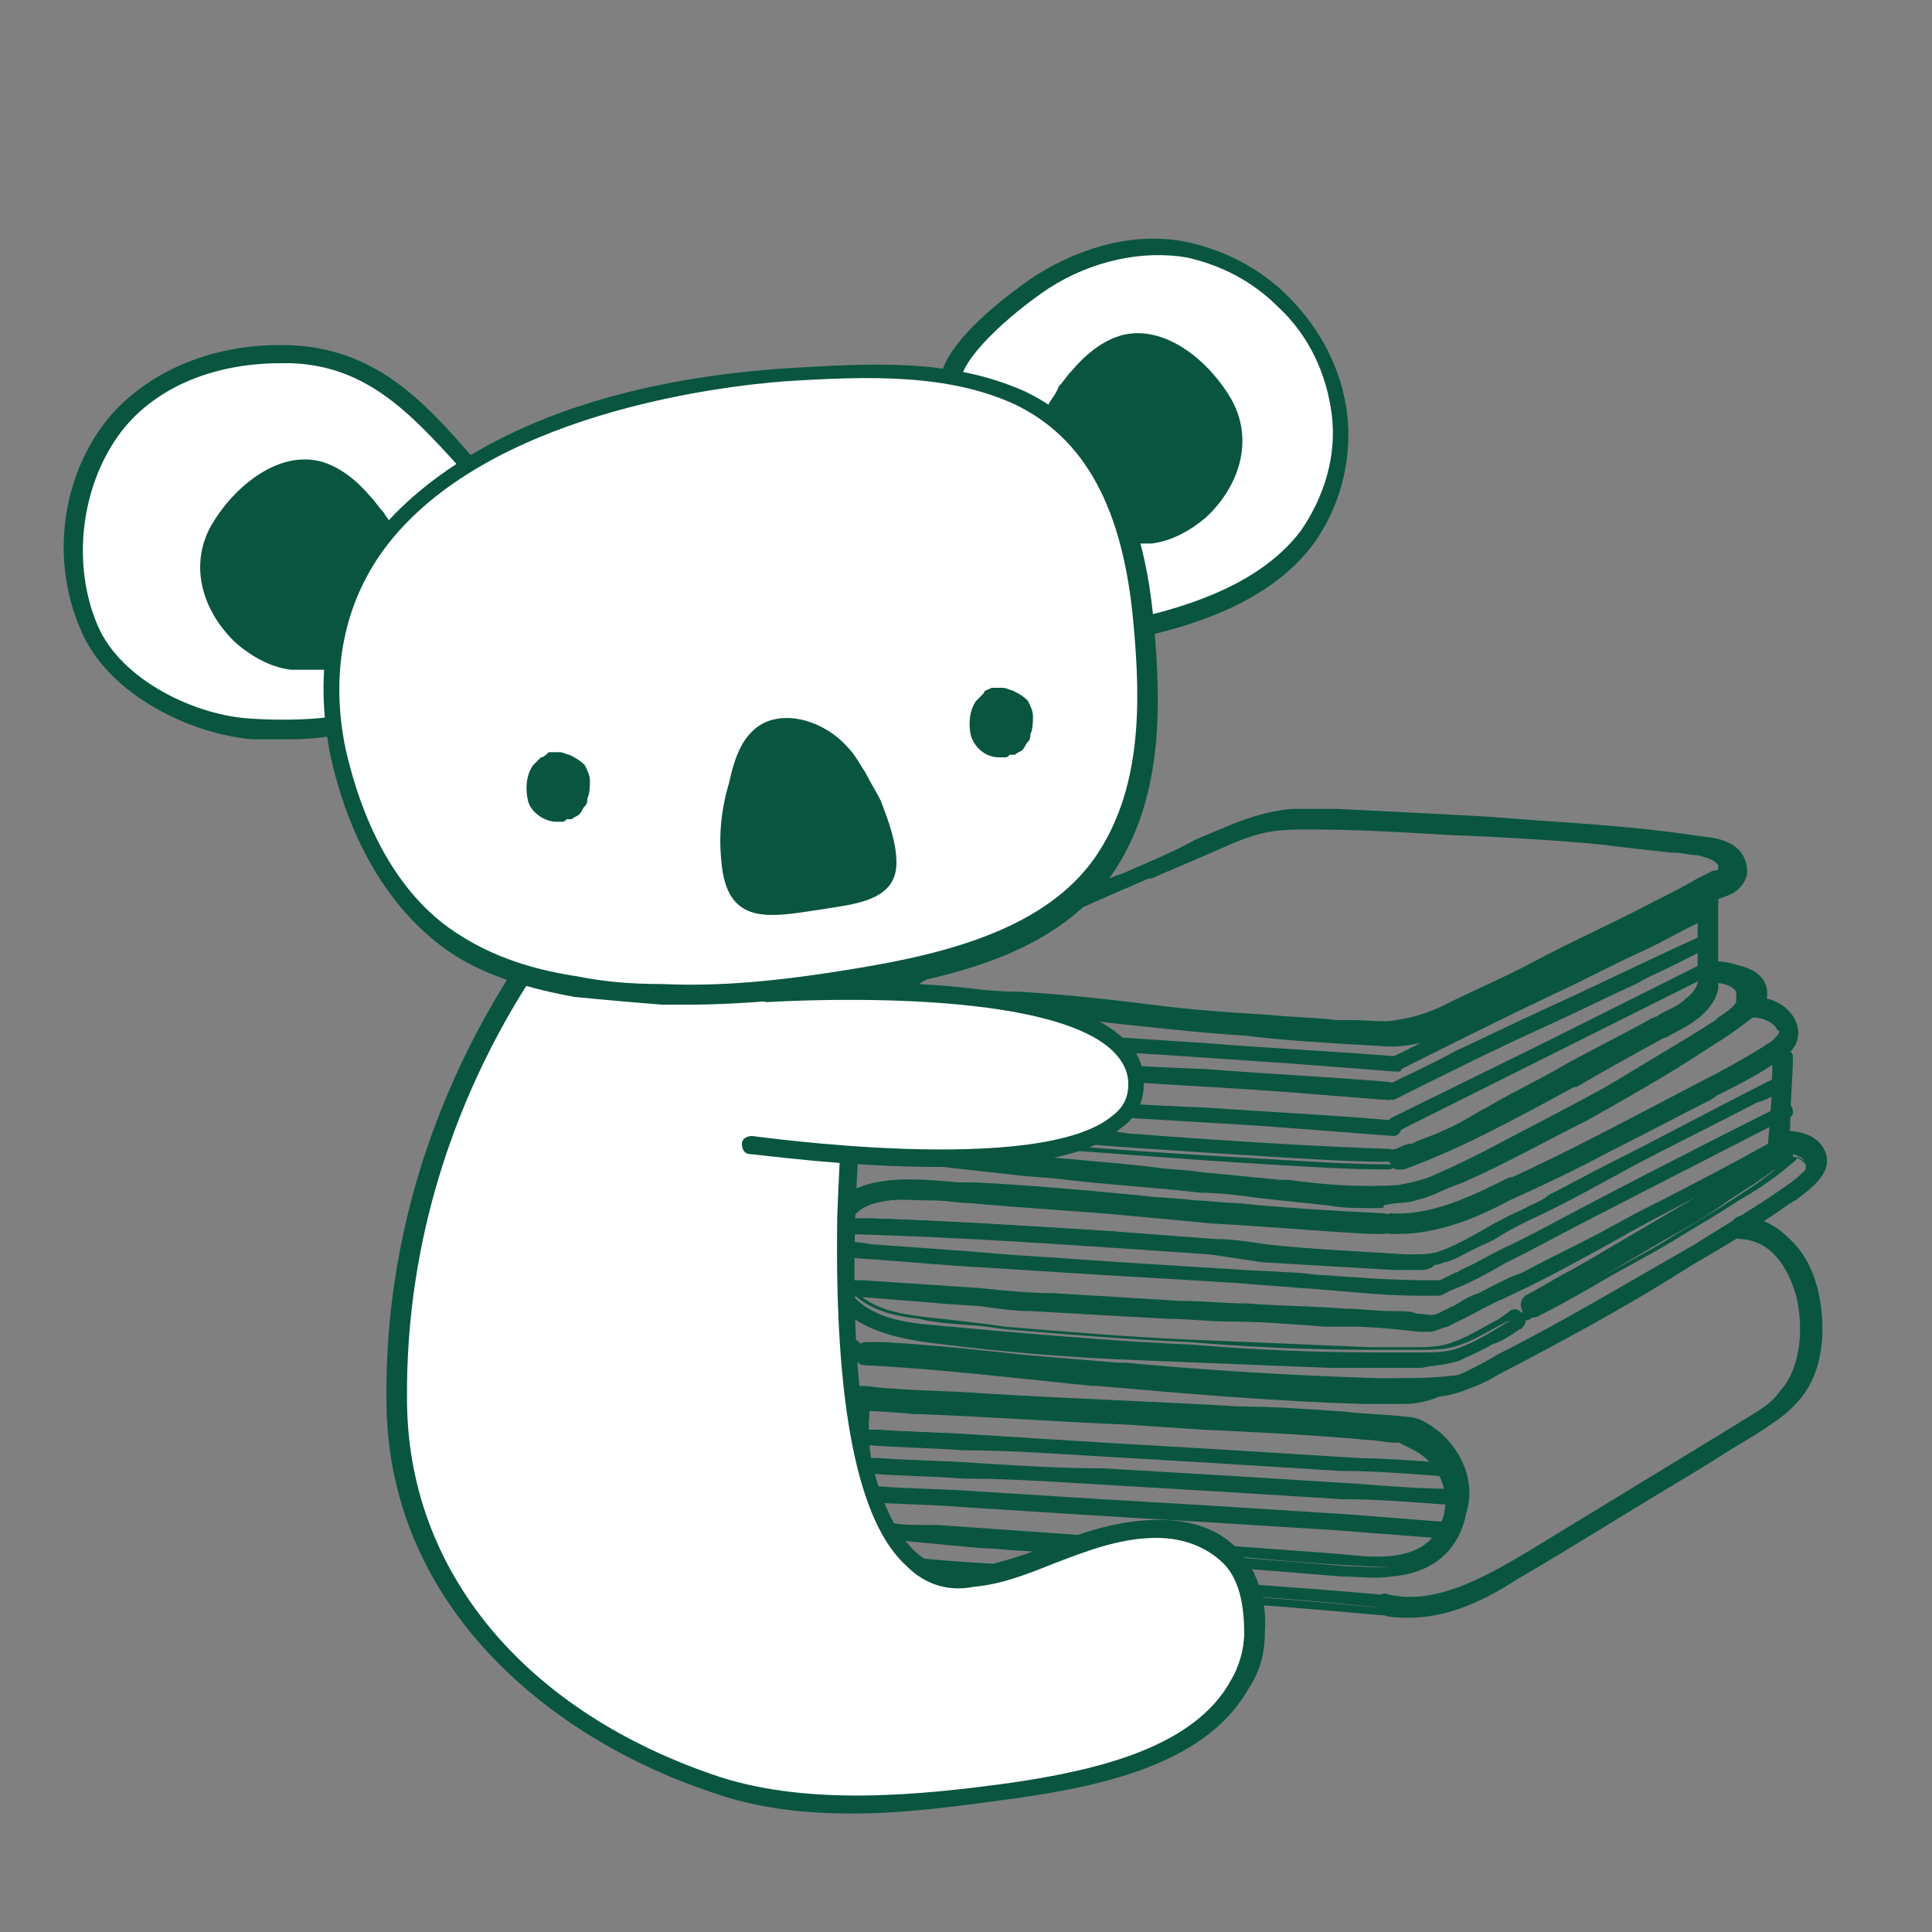 <?xml version="1.0" encoding="UTF-8"?>
<!-- Generator: Adobe Illustrator 27.4.0, SVG Export Plug-In . SVG Version: 6.00 Build 0)  -->
<svg xmlns="http://www.w3.org/2000/svg" xmlns:xlink="http://www.w3.org/1999/xlink" version="1.1" id="Layer_1" x="0px" y="0px" viewBox="0 0 75 75" style="enable-background:new 0 0 75 75;" xml:space="preserve">
<rect x="0" y="0" width="75" height="75" fill="#808080" stroke="none"/>
<style type="text/css">
	.st0{fill:#095540;}
	.st1{fill:#FFFFFF;}
</style>
<g>
	<g>
		<g>
			<g>
				<path class="st0" d="M66.1,34.7c0,0.5,0,1,0,1.5c0,0.5,0,1,0,1.5c0,0.6-0.1,1-0.6,1.3c-0.4,0.3-0.9,0.5-1.4,0.8      c-2.1,1.1-4.2,2.3-6.3,3.4c-0.6,0.3-1.1,0.6-1.7,0.9c-0.6,0.3-1.2,0.5-1.8,0.7c-0.3,0.1-0.2,0.6,0.1,0.5      c1.1-0.5,2.2-0.9,3.3-1.4c1.1-0.6,2.2-1.2,3.4-1.8c1.1-0.6,2.2-1.2,3.3-1.8c0.8-0.4,2-0.9,2.2-1.9c0.1-0.3,0-0.6,0-0.9      c0-0.3,0-0.6,0-0.9c0-0.6,0.1-1.2,0.1-1.8C66.6,34.4,66.1,34.4,66.1,34.7L66.1,34.7z"></path>
				<path class="st0" d="M54.3,45.4c-0.1,0-0.2,0-0.2-0.1c-0.1-0.1-0.2-0.2-0.2-0.4c0-0.2,0.1-0.3,0.3-0.3c0.2-0.1,0.4-0.2,0.6-0.2      c0.4-0.2,0.8-0.3,1.2-0.5c0.5-0.2,1-0.5,1.5-0.8l0.2-0.1c1-0.6,2.1-1.1,3.1-1.7c1.1-0.6,2.1-1.1,3.2-1.7      c0.1-0.1,0.3-0.1,0.4-0.2c0.3-0.2,0.7-0.3,1-0.6c0.4-0.3,0.6-0.6,0.5-1.1c0-0.5,0-1,0-1.5l0-0.1c0-0.4,0.1-0.9,0-1.3l0,0      c0-0.1,0-0.3,0.2-0.3c0.1-0.1,0.3-0.1,0.4,0c0.1,0.1,0.2,0.2,0.2,0.3c0,0.5,0,1,0,1.4c0,0.1,0,0.3,0,0.4c0,0.3,0,0.6,0,0.8      l0,0.2c0,0.3,0,0.5,0,0.8c-0.2,0.9-1.1,1.4-1.9,1.8c-0.1,0.1-0.3,0.1-0.4,0.2c-1.1,0.6-2.2,1.2-3.2,1.8l-0.1,0      c-1.1,0.6-2.2,1.2-3.4,1.8c-1,0.5-2.1,1-3.2,1.4l-0.1,0C54.4,45.4,54.3,45.4,54.3,45.4z M66.3,34.6c0,0.5,0,0.9,0,1.4l0,0.1      c0,0.5,0,1,0,1.5c0.1,0.6-0.2,1.1-0.7,1.5c-0.3,0.2-0.7,0.4-1,0.6c-0.1,0.1-0.3,0.1-0.4,0.2c-1.1,0.6-2.1,1.1-3.2,1.7      c-1,0.6-2.1,1.1-3.1,1.7l-0.2,0.1c-0.5,0.3-1,0.5-1.5,0.8c-0.4,0.2-0.8,0.3-1.3,0.5c-0.2,0.1-0.4,0.2-0.6,0.2c0,0,0,0,0,0.1      c0,0,0,0.1,0,0.1l0.1-0.1c1.1-0.4,2.1-0.9,3.1-1.4c1.1-0.6,2.2-1.2,3.4-1.8l0.1,0c1.1-0.6,2.2-1.2,3.2-1.8      c0.1-0.1,0.3-0.1,0.4-0.2c0.7-0.4,1.6-0.8,1.7-1.5c0-0.2,0-0.5,0-0.7l0-0.2c0-0.3,0-0.6,0-0.9c0-0.1,0-0.3,0-0.4      c0-0.5,0.1-0.9,0-1.4C66.4,34.7,66.4,34.7,66.3,34.6C66.4,34.6,66.3,34.6,66.3,34.6l-0.2,0L66.3,34.6z"></path>
			</g>
			<g>
				<path class="st0" d="M54.1,44.8c-3.4-0.1-6.7-0.3-10.1-0.6c-1.6-0.1-3.2-0.3-4.7-0.4c-1.1-0.1-2.3,0-3.2-0.6      c-0.6-0.4-0.8-1-0.8-1.6c0-0.5,0.1-1.1,0.3-1.6c0.2-0.4,0.6-0.7,1-0.8c0.6-0.1,1.4,0,2,0c1.5,0.1,3,0.2,4.5,0.4      c1.8,0.2,3.5,0.3,5.3,0.5c1.7,0.1,3.5,0.3,5.2,0.4c1,0.1,1.9-0.2,2.8-0.6c1.1-0.5,2.2-1.1,3.3-1.6c1.6-0.8,3.2-1.6,4.8-2.4      c0.6-0.3,1.3-0.6,1.9-1c0.3-0.2,0.7-0.3,1-0.5c0.2-0.1,0.3-0.4,0.3-0.7c-0.1-0.7-0.8-0.9-1.3-1c-0.8-0.1-1.6-0.2-2.3-0.3      c-2.1-0.2-4.2-0.3-6.3-0.5c-1.9-0.1-3.9-0.2-5.8-0.3c-0.6,0-1.1,0-1.7,0c-1.3,0.1-2.5,0.6-3.7,1.2c-1.6,0.7-3.2,1.4-4.8,2.1      c-1.6,0.7-3.1,1.4-4.7,2.2c-1.1,0.5-2.2,1-3,1.9c-0.9,1.2-1,2.9-0.5,4.2c0.2,0.6,0.6,1.1,1.2,1.4c0.6,0.3,1.2,0.4,1.8,0.5      c1.6,0.2,3.2,0.3,4.8,0.5c1.7,0.2,3.5,0.3,5.2,0.5c1.7,0.2,3.4,0.3,5,0.5c0.8,0.1,1.6,0.1,2.4,0.1c0.4,0,0.8,0,1.2-0.2      c0.5-0.2,1.1-0.4,1.6-0.6c1.6-0.7,3.2-1.6,4.8-2.4c1.6-0.9,3.2-1.8,4.7-2.8c0.5-0.3,1.1-0.7,1.6-1.1c0.3-0.2,0.6-0.5,0.7-0.9      c0.1-1-1-1.3-1.8-1.3c-0.3,0-0.3,0.5,0,0.5c0.4,0,1.1,0,1.3,0.5c0,0.1,0.1,0.3,0,0.4c0,0,0,0.1,0,0.1c0-0.1,0,0,0,0c0,0,0,0,0,0      c0,0.1,0,0,0,0c-0.2,0.3-0.6,0.5-0.9,0.8c-1.3,0.9-2.7,1.7-4.1,2.5c-1.6,0.9-3.2,1.8-4.9,2.7c-0.6,0.3-1.3,0.6-2,0.9      c-0.5,0.2-0.9,0.4-1.4,0.4c-1.6,0.2-3.1,0-4.7-0.2c-1.7-0.2-3.4-0.3-5.1-0.5c-1.7-0.2-3.4-0.3-5.1-0.5c-0.8-0.1-1.6-0.2-2.4-0.2      c-0.6-0.1-1.3-0.1-1.9-0.3c-0.7-0.2-1.2-0.6-1.5-1.2c-0.3-0.7-0.5-1.5-0.4-2.3c0.1-0.7,0.3-1.5,0.9-2c0.4-0.4,0.9-0.7,1.4-1      c2.9-1.4,5.8-2.8,8.8-4c0.7-0.3,1.4-0.6,2.2-1c0.7-0.3,1.3-0.6,2.1-0.8c0.7-0.2,1.4-0.2,2.1-0.2c1.7,0,3.5,0.1,5.2,0.2      c2.1,0.1,4.2,0.3,6.3,0.4c0.9,0.1,1.8,0.2,2.6,0.3c0.3,0,0.7,0.1,1,0.1c0.3,0.1,0.8,0.1,0.9,0.5c0,0.1,0,0.2,0,0.3      c0,0,0.1-0.1,0,0C67.1,33.9,67,34,66.9,34c-0.2,0.1-0.4,0.2-0.6,0.3c-0.6,0.3-1.2,0.6-1.8,0.9c-1.5,0.8-3.1,1.5-4.6,2.3      c-1.2,0.6-2.4,1.2-3.5,1.7c-0.6,0.3-1.3,0.6-2,0.7c-0.8,0.1-1.6-0.1-2.3-0.1c-0.9,0-1.7-0.1-2.6-0.2c-3.2-0.3-6.5-0.6-9.7-0.9      c-0.7-0.1-1.4-0.1-2.2-0.1c-0.5,0-1.1,0-1.6,0.2c-0.9,0.4-1.1,1.5-1.2,2.4c-0.1,0.6,0,1.3,0.4,1.8c0.3,0.4,0.8,0.7,1.2,0.8      c1,0.4,2.2,0.3,3.2,0.4c3.2,0.3,6.5,0.5,9.7,0.7c1.6,0.1,3.1,0.2,4.7,0.2C54.4,45.3,54.4,44.8,54.1,44.8L54.1,44.8z"></path>
				<path class="st0" d="M53.4,46.9c-0.7,0-1.3,0-1.8-0.1c-0.9-0.1-1.9-0.2-2.8-0.3c-0.7-0.1-1.5-0.2-2.2-0.2      c-1.7-0.2-3.5-0.3-5.2-0.5c-0.7-0.1-1.4-0.1-2.1-0.2c-0.9-0.1-1.8-0.2-2.7-0.3c-0.6-0.1-1.3-0.2-1.9-0.5c-0.6-0.3-1-0.8-1.3-1.5      c-0.6-1.5-0.4-3.2,0.5-4.4c0.6-0.9,1.6-1.3,2.6-1.8c0.2-0.1,0.3-0.2,0.5-0.2c1.4-0.7,3-1.5,4.7-2.2c0.6-0.3,1.3-0.6,1.9-0.8      c0.9-0.4,1.9-0.8,2.8-1.3l0,0c1.2-0.5,2.4-1.1,3.8-1.2c0.5,0,1,0,1.5,0h0.2c2,0.1,4,0.2,5.8,0.3c2.5,0.2,4.5,0.3,6.3,0.5      c0.9,0.1,1.6,0.2,2.3,0.3c0.9,0.1,1.4,0.5,1.5,1.1c0.1,0.4-0.1,0.7-0.3,0.9c-0.2,0.2-0.5,0.3-0.8,0.4c-0.1,0-0.2,0.1-0.3,0.1      c-0.6,0.3-1.3,0.6-1.9,1c-1.6,0.8-3.2,1.6-4.8,2.4l-0.3,0.1c-1,0.5-2,1-3,1.5c-1,0.5-1.9,0.7-2.9,0.6c-1.8-0.1-3.6-0.2-5.2-0.4      c-1.7-0.1-3.4-0.3-5.3-0.5l-0.7-0.1c-1.3-0.1-2.5-0.3-3.8-0.3c-0.2,0-0.3,0-0.5,0c-0.5,0-1.1-0.1-1.6,0      c-0.4,0.1-0.7,0.3-0.9,0.7c-0.2,0.5-0.3,1-0.3,1.5c0,0.5,0.1,1.1,0.7,1.5c0.8,0.5,1.7,0.5,2.7,0.6c0.2,0,0.3,0,0.5,0      c1,0.1,1.9,0.2,2.8,0.2c0.6,0.1,1.3,0.1,1.9,0.2c3.9,0.3,7.2,0.5,10.1,0.6l0,0c0.2,0,0.4,0.2,0.4,0.4c0,0.2-0.2,0.4-0.4,0.4      c-1.5,0-3-0.1-4.7-0.2c-3.4-0.2-6.9-0.5-9.8-0.7c-0.3,0-0.5,0-0.8-0.1c-0.8,0-1.7-0.1-2.5-0.4c-0.6-0.2-1-0.5-1.3-0.9      c-0.5-0.6-0.5-1.4-0.4-1.9c0.1-0.7,0.2-2.1,1.3-2.6c0.5-0.2,1-0.2,1.6-0.2h0.1c0.7,0,1.3,0.1,2.2,0.1c1.7,0.1,3.5,0.3,5.1,0.5      c1.5,0.2,3,0.3,4.6,0.4c1,0.1,1.8,0.1,2.6,0.2c0.2,0,0.4,0,0.7,0c0.5,0,1.1,0.1,1.6,0c0.7-0.1,1.3-0.3,1.9-0.6      c1.2-0.6,2.4-1.1,3.5-1.7c1.5-0.8,3.1-1.5,4.6-2.3c0.6-0.3,1.2-0.6,1.7-0.9c0.2-0.1,0.4-0.2,0.6-0.3c0,0,0.1,0,0.1,0      c0,0,0.1,0,0.1-0.1c0,0,0-0.1,0-0.1c-0.1-0.2-0.4-0.3-0.8-0.4c-0.3,0-0.6-0.1-0.9-0.1l-0.1,0c-0.9-0.1-1.9-0.2-2.6-0.3      c-2-0.2-4-0.3-6.3-0.4c-1.6-0.1-3.4-0.2-5.2-0.2c-0.6,0-1.3,0-2,0.2c-0.7,0.2-1.3,0.5-2,0.8c-0.7,0.3-1.4,0.6-2.1,0.9l-0.1,0      c-2.8,1.2-5.9,2.6-8.8,4c-0.5,0.2-1,0.5-1.4,1c-0.4,0.5-0.7,1.1-0.8,1.9c-0.1,0.8,0,1.6,0.3,2.2c0.3,0.6,0.7,0.9,1.4,1.1      c0.5,0.1,1.1,0.2,1.6,0.2l0.3,0c0.6,0,1.1,0.1,1.7,0.2l0.7,0.1c1.7,0.2,3.4,0.3,5.1,0.5c0.6,0.1,1.3,0.1,1.9,0.2      c1,0.1,2.1,0.2,3.1,0.3l0.3,0c1.4,0.2,2.9,0.3,4.3,0.2c0.5-0.1,1-0.2,1.4-0.4c0.7-0.3,1.3-0.6,1.9-0.9c1.5-0.8,3.1-1.6,4.9-2.6      c1.3-0.8,2.7-1.6,4.1-2.5l0.1-0.1c0.3-0.2,0.6-0.4,0.7-0.6c0,0,0,0,0,0l0,0c0,0,0,0,0-0.1c0-0.1,0-0.2,0-0.3      c-0.2-0.3-0.7-0.4-1.1-0.3c-0.2,0-0.4-0.2-0.4-0.4c0-0.2,0.1-0.4,0.4-0.5c0.6,0,1.3,0.1,1.7,0.5c0.2,0.3,0.3,0.6,0.3,0.9      c-0.1,0.5-0.4,0.8-0.7,1c-0.5,0.4-1.1,0.8-1.6,1.1c-1.3,0.9-2.8,1.8-4.7,2.8c-1.5,0.8-3.1,1.7-4.8,2.4c-0.5,0.2-1,0.5-1.6,0.6      c-0.4,0.1-0.9,0.1-1.2,0.2C53.8,46.9,53.6,46.9,53.4,46.9z M50.8,31.8c-0.2,0-0.4,0-0.6,0c-1.3,0.1-2.5,0.6-3.6,1.1l0,0      c-0.9,0.4-1.9,0.8-2.8,1.3c-0.6,0.3-1.3,0.6-1.9,0.8c-1.7,0.7-3.3,1.5-4.7,2.2c-0.2,0.1-0.3,0.2-0.5,0.2      c-0.9,0.4-1.8,0.8-2.4,1.6c-0.8,1.1-1,2.7-0.4,4.1c0.2,0.4,0.5,1,1.1,1.4c0.5,0.3,1.1,0.4,1.7,0.4c0.9,0.1,1.8,0.2,2.7,0.3      c0.7,0.1,1.4,0.1,2.1,0.2c1.7,0.2,3.5,0.3,5.2,0.5c0.8,0.1,1.5,0.1,2.2,0.2c0.9,0.1,1.9,0.2,2.8,0.3c0.7,0.1,1.5,0.1,2.4,0.1      c0.4,0,0.8,0,1.2-0.1c0.5-0.1,1-0.4,1.5-0.6c1.7-0.7,3.3-1.6,4.8-2.4c1.9-1,3.3-1.9,4.7-2.8c0.5-0.3,1-0.7,1.5-1.1      c0.3-0.2,0.5-0.4,0.6-0.8c0-0.3,0-0.5-0.2-0.6c-0.3-0.3-1-0.4-1.4-0.4c0,0-0.1,0-0.1,0.1c0,0,0,0,0,0c0.3,0,1.2-0.1,1.5,0.6      c0.1,0.1,0.1,0.3,0,0.5c0,0,0,0.1,0,0.1l0,0l0,0v0c0,0,0,0,0,0c0,0,0,0,0,0c0,0,0,0,0,0c-0.2,0.3-0.5,0.5-0.8,0.7l-0.1,0.1      c-1.3,0.9-2.7,1.8-4.1,2.5c-1.8,1-3.4,1.9-4.9,2.7c-0.6,0.3-1.3,0.6-2,0.9c-0.4,0.2-0.9,0.4-1.5,0.4c-1.5,0.2-2.9,0-4.4-0.2      l-0.3,0c-1-0.1-2.1-0.2-3.1-0.3c-0.6-0.1-1.3-0.1-1.9-0.2c-1.7-0.2-3.4-0.3-5.1-0.5l-0.7-0.1c-0.6-0.1-1.1-0.1-1.7-0.2l-0.3,0      c-0.5,0-1.1-0.1-1.6-0.2c-0.7-0.2-1.3-0.6-1.6-1.3c-0.3-0.7-0.5-1.5-0.4-2.4c0.1-0.6,0.3-1.4,0.9-2.1c0.4-0.5,1-0.8,1.5-1      c2.9-1.5,5.9-2.8,8.8-4l0.1,0c0.7-0.3,1.4-0.6,2-0.9c0.7-0.3,1.4-0.6,2.1-0.8c0.7-0.2,1.5-0.2,2.1-0.2c1.8,0,3.6,0.1,5.2,0.2      c2.3,0.1,4.4,0.3,6.3,0.4c0.7,0.1,1.7,0.2,2.6,0.3l0.1,0c0.3,0,0.6,0.1,0.9,0.1c0.3,0,0.8,0.1,1,0.6c0,0.1,0,0.2,0,0.3      c0,0.1,0,0.1,0,0.2c0,0,0,0-0.1,0.1c-0.1,0.1-0.2,0.1-0.3,0.2c0,0-0.1,0-0.1,0c-0.2,0.1-0.4,0.2-0.6,0.3      c-0.6,0.3-1.2,0.6-1.8,0.9c-1.5,0.8-3.1,1.5-4.6,2.3c-1.2,0.6-2.4,1.2-3.5,1.7c-0.7,0.3-1.3,0.6-2,0.7c-0.6,0-1.1,0-1.7,0      c-0.2,0-0.4,0-0.7,0c-0.8,0-1.6-0.1-2.6-0.2c-1.5-0.1-3.1-0.3-4.6-0.4c-1.7-0.2-3.4-0.3-5.1-0.5c-0.8-0.1-1.5-0.1-2.2-0.1h-0.1      c-0.5,0-1,0-1.4,0.2c-0.8,0.4-1,1.3-1.1,2.3c-0.1,0.7,0,1.2,0.4,1.6c0.3,0.3,0.6,0.6,1.2,0.8c0.8,0.3,1.6,0.3,2.4,0.3      c0.3,0,0.6,0,0.8,0.1c2.9,0.3,6.3,0.5,9.7,0.7c1.7,0.1,3.2,0.2,4.7,0.2c0,0,0,0,0,0c0,0,0-0.1,0-0.1c-2.9-0.1-6.1-0.3-10.1-0.6      c-0.6,0-1.3-0.1-1.9-0.2c-0.9-0.1-1.9-0.2-2.8-0.2c-0.2,0-0.3,0-0.5,0c-0.9,0-2-0.1-2.8-0.6c-0.6-0.4-0.9-1-0.9-1.8      c0-0.6,0.1-1.2,0.3-1.7c0.2-0.5,0.6-0.8,1.2-0.9c0.5-0.1,1.1,0,1.6,0c0.2,0,0.3,0,0.4,0c1.3,0.1,2.6,0.2,3.8,0.3l0.7,0.1      c1.9,0.2,3.6,0.3,5.3,0.5c1.6,0.1,3.4,0.3,5.2,0.4c0.9,0,1.8-0.1,2.8-0.6c1-0.5,2-1,3-1.5l0.3-0.1c1.6-0.8,3.2-1.6,4.8-2.4      c0.6-0.3,1.3-0.6,1.9-1c0.1,0,0.2-0.1,0.3-0.1c0.2-0.1,0.5-0.3,0.7-0.4c0.2-0.1,0.2-0.4,0.2-0.5c-0.1-0.5-0.5-0.7-1.2-0.8      c-0.7-0.1-1.5-0.2-2.3-0.3c-1.8-0.2-3.8-0.3-6.3-0.5c-1.9-0.1-3.8-0.2-5.8-0.3l-0.2,0C51.4,31.8,51.1,31.8,50.8,31.8z"></path>
			</g>
			<g>
				<path class="st0" d="M34.4,44.3c-1.6,0.1-3.1,1-3.9,2.3c-0.8,1.4-0.8,3.2,0.2,4.6c0.6,0.8,1.5,1.4,2.5,1.5c0.3,0,0.3-0.4,0-0.5      c-1.6-0.2-2.8-1.8-2.8-3.3c-0.1-1.4,0.7-2.7,1.8-3.5c0.7-0.5,1.4-0.7,2.2-0.7C34.7,44.7,34.7,44.3,34.4,44.3L34.4,44.3z"></path>
				<path class="st0" d="M33.2,52.9C33.2,52.9,33.1,52.9,33.2,52.9c-1.1-0.1-2-0.7-2.7-1.6c-1-1.4-1.1-3.2-0.2-4.8      c0.9-1.4,2.4-2.4,4.1-2.4c0.1,0,0.3,0.1,0.3,0.2c0.1,0.1,0.1,0.3,0,0.4c-0.1,0.1-0.2,0.2-0.3,0.2c-0.8,0-1.5,0.3-2.2,0.7      c-1.1,0.8-1.8,2-1.8,3.3c0.1,1.4,1.1,3,2.7,3.1c0.3,0,0.4,0.3,0.4,0.5C33.5,52.8,33.4,52.9,33.2,52.9z M34.4,44.4      c-1.5,0-3,0.9-3.8,2.3c-0.8,1.4-0.8,3.1,0.2,4.4c0.6,0.8,1.5,1.3,2.4,1.5c0,0,0,0,0-0.1c0,0,0,0-0.1,0c-1.8-0.2-2.9-2-3-3.5      c-0.1-1.4,0.7-2.8,1.9-3.6c0.7-0.5,1.5-0.7,2.3-0.8C34.5,44.6,34.5,44.5,34.4,44.4C34.5,44.5,34.5,44.5,34.4,44.4      C34.5,44.5,34.4,44.4,34.4,44.4z M34.4,44.3L34.4,44.3L34.4,44.3z"></path>
			</g>
			<g>
				<path class="st0" d="M68.3,39.3c0.5,0,1.5,0.6,0.9,1.1c0,0,0,0,0,0c0,0-0.1,0.1-0.1,0.1c-0.1,0.1-0.2,0.2-0.4,0.2      c-0.8,0.5-1.7,1-2.6,1.4c-2.4,1.3-4.8,2.5-7.3,3.7c-1.5,0.7-3.1,1.5-4.8,1.4c-0.3,0-0.3,0.5,0,0.5c1.6,0.1,3.2-0.6,4.7-1.3      c1.3-0.6,2.6-1.3,3.9-1.9c1.3-0.7,2.6-1.3,3.9-2c0.9-0.5,1.7-0.9,2.6-1.4c0.4-0.2,0.7-0.5,0.7-1c0-0.8-0.9-1.3-1.6-1.2      C68,38.8,68,39.3,68.3,39.3L68.3,39.3z"></path>
				<path class="st0" d="M54.3,47.9c-0.1,0-0.2,0-0.3,0c-0.3,0-0.4-0.2-0.4-0.4c0-0.2,0.2-0.4,0.4-0.4c1.6,0.1,3.2-0.7,4.6-1.4      l0.1,0c2.4-1.1,4.8-2.4,7.3-3.7l0,0c0.8-0.4,1.7-0.9,2.5-1.4c0.1-0.1,0.2-0.1,0.3-0.2c0,0,0.1-0.1,0.1-0.1c0,0,0,0,0,0l0,0      c0.2-0.2,0.2-0.3,0.1-0.3c-0.1-0.3-0.6-0.5-0.9-0.5c-0.1,0-0.3-0.1-0.3-0.2c-0.1-0.1-0.1-0.3,0-0.4c0.1-0.1,0.2-0.2,0.3-0.2      c0.5,0,1,0.2,1.3,0.5c0.3,0.3,0.4,0.6,0.4,0.9c0,0.6-0.5,0.9-0.8,1.1c-0.7,0.5-1.5,0.9-2.3,1.3l-0.3,0.2c-1.2,0.6-2.5,1.3-3.9,2      c-1.5,0.8-2.8,1.4-3.9,1.9C57.3,47.3,55.8,47.9,54.3,47.9z M54,47.4C54,47.4,54,47.4,54,47.4c0,0.1,0,0.1,0,0.1      c1.6,0.1,3.1-0.6,4.6-1.3c1.2-0.6,2.4-1.2,3.9-1.9c1.5-0.7,2.7-1.4,3.9-2l0.3-0.2c0.8-0.4,1.5-0.8,2.3-1.3      c0.3-0.2,0.7-0.4,0.7-0.8c0-0.3-0.2-0.5-0.3-0.6c-0.3-0.3-0.7-0.4-1.1-0.4c0,0,0,0,0,0c0,0,0,0.1,0,0.1l0,0      c0.4,0,1.1,0.3,1.2,0.7c0.1,0.2,0.1,0.5-0.2,0.7c0,0,0,0,0,0c0,0,0,0,0,0c-0.1,0-0.1,0.1-0.2,0.1c-0.1,0.1-0.2,0.2-0.4,0.2      c-0.8,0.5-1.7,0.9-2.5,1.4l0,0c-2.5,1.3-4.9,2.5-7.3,3.7l-0.1,0C57.3,46.8,55.8,47.5,54,47.4C54,47.4,54,47.4,54,47.4z"></path>
			</g>
			<g>
				<path class="st0" d="M53.7,47.3c-2.4,0-4.8-0.3-7.3-0.5c-2.9-0.2-5.8-0.5-8.6-0.7c-1.2-0.1-2.5-0.2-3.7,0      c-0.8,0.2-1.5,0.6-1.8,1.4c-0.3,0.7-0.3,1.5,0,2.2c0.7,1.8,2.8,2.1,4.5,2.2c2.5,0.2,5,0.4,7.4,0.6s5,0.3,7.5,0.3      c1.2,0,2.5,0.1,3.7,0.1c0.5,0,1-0.1,1.4-0.2c0.4-0.2,0.8-0.4,1.2-0.6c0.4-0.2,0.7-0.4,1.1-0.6c0.3-0.2,0-0.6-0.2-0.4      c-0.7,0.4-1.4,0.9-2.2,1.2c-0.5,0.2-1,0.2-1.5,0.2c-0.6,0-1.2,0-1.8,0c-2.4,0-4.7-0.1-7.1-0.3c-2.4-0.1-4.8-0.3-7.2-0.5      c-1.1-0.1-2.2-0.2-3.3-0.3c-0.9-0.1-1.8-0.3-2.5-0.9c-1.1-1.1-1-3.4,0.7-3.8c0.8-0.2,1.6-0.2,2.4-0.1c0.4,0,0.9,0,1.3,0.1      c2.7,0.2,5.4,0.4,8.1,0.6c2.5,0.2,5,0.4,7.4,0.5c0.2,0,0.4,0,0.5,0C54,47.7,54,47.3,53.7,47.3L53.7,47.3z"></path>
				<path class="st0" d="M54.5,53.1c-0.7,0-1.4,0-2.1,0c-0.3,0-0.5,0-0.8,0c-2.5-0.1-5-0.2-7.5-0.3s-5-0.3-7.4-0.6      C35,52,32.8,51.7,32,49.8c-0.3-0.8-0.3-1.6,0-2.4c0.3-0.8,1-1.3,2-1.5c1-0.2,2.1-0.1,3.2,0c0.2,0,0.4,0,0.6,0      c2.1,0.1,4.3,0.3,6.4,0.5c0.7,0.1,1.5,0.1,2.2,0.2c0.5,0,1,0.1,1.6,0.1c1.9,0.2,3.8,0.3,5.7,0.4l0,0c0.2,0,0.4,0.2,0.4,0.4      c0,0.2-0.2,0.4-0.4,0.4c-0.2,0-0.4,0-0.5,0c-2-0.1-4.1-0.3-6.1-0.4l-3.2-0.3c-2.1-0.2-4.2-0.3-6.3-0.5c-0.4,0-0.9-0.1-1.3-0.1      l-0.2,0c-0.7,0-1.5-0.1-2.2,0.1c-0.6,0.2-1,0.7-1.2,1.3c-0.2,0.8,0.1,1.7,0.6,2.2c0.6,0.6,1.6,0.8,2.4,0.9      c0.9,0.1,1.8,0.2,2.6,0.3l0.7,0.1c2.4,0.2,4.8,0.4,7.1,0.5c2.4,0.1,4.7,0.2,7.1,0.3l0.3,0c0.5,0,1,0,1.4,0c0.5,0,1,0,1.5-0.2      c0.6-0.2,1.2-0.6,1.8-0.9c0.1-0.1,0.3-0.2,0.4-0.3c0.1-0.1,0.3-0.1,0.4,0c0.1,0.1,0.2,0.2,0.2,0.4c0,0.1-0.1,0.3-0.2,0.3      l-0.3,0.2c-0.3,0.2-0.5,0.3-0.8,0.4c-0.3,0.2-0.8,0.4-1.2,0.6c-0.5,0.2-1.1,0.2-1.5,0.3C55.1,53.1,54.8,53.1,54.5,53.1z       M35.5,46.1c-0.5,0-1,0-1.4,0.1c-0.8,0.2-1.4,0.6-1.7,1.3c-0.3,0.6-0.3,1.4,0,2.1c0.6,1.7,2.7,1.9,4.3,2.1      c2.5,0.2,5,0.4,7.4,0.6c2.5,0.2,5,0.3,7.4,0.3c0.3,0,0.5,0,0.8,0c1,0,1.9,0.1,2.9,0c0.4,0,0.9,0,1.4-0.2      c0.4-0.2,0.8-0.4,1.2-0.6c0.3-0.1,0.5-0.3,0.8-0.4l0.3-0.2c0,0,0,0,0,0c0,0,0-0.1,0-0.1c0,0,0,0,0,0c-0.1,0.1-0.3,0.2-0.4,0.2      c-0.6,0.3-1.2,0.7-1.8,0.9c-0.5,0.2-1.1,0.2-1.6,0.2c-0.5,0-1,0-1.5,0l-0.3,0c-2.4,0-4.8-0.1-7.1-0.3c-2.4-0.1-4.8-0.3-7.2-0.5      l-0.7-0.1c-0.9-0.1-1.8-0.1-2.6-0.3c-0.9-0.1-1.9-0.3-2.6-1C32.4,50,32.1,49,32.4,48c0.2-0.8,0.7-1.4,1.4-1.6      c0.7-0.2,1.5-0.2,2.3-0.2l0.2,0c0.4,0,0.9,0,1.3,0.1c2.1,0.1,4.3,0.3,6.3,0.5l3.2,0.3c2,0.2,4,0.3,6.1,0.4c0.2,0,0.3,0,0.5,0      c0,0,0,0,0,0c0-0.1,0-0.1,0-0.1l0,0c-1.9,0-3.8-0.2-5.7-0.4c-0.5,0-1-0.1-1.6-0.1c-0.7-0.1-1.5-0.1-2.2-0.2      c-2.1-0.2-4.3-0.4-6.4-0.5c-0.2,0-0.4,0-0.6,0C36.6,46.2,36.1,46.1,35.5,46.1z"></path>
			</g>
			<g>
				<path class="st0" d="M33.4,52.8c2.9,0.2,5.9,0.5,8.8,0.7c3.5,0.3,7,0.6,10.5,0.7c1.1,0,2.2,0.1,3.3,0c0.7-0.1,1.3-0.4,1.9-0.7      c2.7-1.4,5.3-2.8,7.8-4.4c1.2-0.7,2.4-1.4,3.5-2.2c0.5-0.4,1.8-1.1,1.3-1.9c-0.3-0.4-0.8-0.5-1.3-0.6c-0.2,0-0.3,0.3-0.1,0.4      c0,0-0.1-0.2,0-0.1c0,0,0,0,0,0c0,0.1,0,0,0,0.1c-0.1,0.2-0.3,0.3-0.5,0.4c-0.6,0.5-1.2,0.8-1.8,1.2c-1.7,1-3.4,2-5.1,3      c-0.8,0.5-1.6,0.9-2.5,1.4c-0.3,0.2,0,0.6,0.2,0.4c1.7-1,3.4-2,5.1-3c0.9-0.5,1.8-1,2.6-1.6c0.6-0.4,1.3-0.8,1.9-1.3      c0.2-0.2,0.8-0.8,0.3-1c0,0.1-0.1,0.3-0.1,0.4c0.3,0,0.6,0.1,0.8,0.3c0.1,0.1,0.1,0.1,0.1,0.2c0,0.1,0,0.2,0,0.2      c0,0.1-0.1,0.1-0.2,0.2c-0.3,0.3-0.6,0.5-0.9,0.7c-1.1,0.8-2.2,1.5-3.3,2.1c-2.5,1.5-5.1,3-7.7,4.3c-0.4,0.2-0.8,0.4-1.1,0.6      c-0.2,0.1-0.4,0.2-0.6,0.2c-0.9,0.2-2,0.1-2.9,0.1c-3.4-0.1-6.7-0.4-10.1-0.6c-3-0.3-6.1-0.5-9.1-0.8c-0.2,0-0.4,0-0.7,0      C33.1,52.3,33.1,52.8,33.4,52.8L33.4,52.8z"></path>
				<path class="st0" d="M54.5,54.5c-0.5,0-1,0-1.4,0l-0.2,0c-3.4-0.1-6.9-0.4-10.3-0.7l-0.2,0c-1-0.1-1.9-0.2-2.9-0.3      c-1.9-0.2-3.9-0.4-5.9-0.5l0,0c-0.3,0-0.4-0.2-0.4-0.5c0-0.2,0.2-0.4,0.4-0.4s0.5,0,0.7,0c1.8,0.1,3.7,0.3,5.5,0.5      c1.2,0.1,2.4,0.2,3.6,0.3l0.3,0c3.2,0.3,6.5,0.5,9.8,0.6l0.3,0c0.9,0,1.8,0,2.6-0.1c0.2,0,0.4-0.1,0.6-0.2      c0.4-0.2,0.8-0.4,1.1-0.6c2.4-1.2,4.9-2.7,7.7-4.3c1.1-0.7,2.3-1.4,3.3-2.1c0.3-0.2,0.6-0.4,0.9-0.7l0.1-0.1c0,0,0,0,0.1-0.1v0      c0,0,0-0.1,0-0.1s0-0.1-0.1-0.1c-0.1-0.1-0.2-0.1-0.3-0.2c-0.1,0.2-0.3,0.3-0.4,0.4c-0.6,0.5-1.2,0.9-1.9,1.3      c-0.9,0.6-1.8,1.1-2.6,1.6c-1,0.6-2,1.1-3,1.7c-0.7,0.4-1.4,0.8-2.2,1.2c-0.2,0.1-0.4,0-0.6-0.2c-0.1-0.2-0.1-0.4,0.1-0.6      c0.6-0.3,1.2-0.7,1.8-1l0.7-0.4c1.7-1,3.4-2,5.1-3c0.6-0.4,1.2-0.8,1.8-1.2c0.1-0.1,0.3-0.2,0.4-0.3c0-0.1,0-0.1,0-0.2      c0.1-0.2,0.2-0.3,0.4-0.3c0.3,0,1.1,0.1,1.4,0.7c0.5,0.9-0.6,1.6-1.1,2c-0.1,0-0.1,0.1-0.2,0.1c-1.1,0.8-2.3,1.5-3.5,2.2      c-3,1.8-5.5,3.2-7.8,4.4l-0.1,0.1c-0.5,0.3-1.1,0.6-1.8,0.6C55.6,54.4,55,54.5,54.5,54.5z M33.4,52.5      C33.4,52.5,33.4,52.5,33.4,52.5c0,0,0,0.1,0,0.1l0,0c2,0.1,4,0.3,5.9,0.5c1,0.1,1.9,0.2,2.9,0.3l0.2,0c3.4,0.3,6.9,0.6,10.3,0.7      l0.2,0c1,0,2,0.1,3,0c0.6-0.1,1.1-0.3,1.6-0.6l0.2-0.1c2.3-1.2,4.8-2.6,7.8-4.4c1.2-0.7,2.3-1.4,3.5-2.2c0.1,0,0.1-0.1,0.2-0.1      c0.7-0.5,1.3-1,1-1.5c-0.1-0.2-0.3-0.3-0.6-0.4c0,0,0,0.1,0,0.1c0.1,0,0.3,0.1,0.4,0.2c0.1,0.1,0.2,0.2,0.2,0.3c0,0,0,0.1,0,0.2      c0,0,0,0,0,0.1l0,0l0,0l0,0c0,0.1-0.1,0.2-0.2,0.2l-0.1,0c-0.3,0.3-0.6,0.5-0.9,0.7c-1.1,0.8-2.2,1.5-3.3,2.2      c-2.8,1.7-5.3,3.1-7.7,4.4c-0.4,0.2-0.8,0.4-1.2,0.6c-0.2,0.1-0.4,0.2-0.7,0.2c-0.8,0.1-1.8,0.1-2.6,0.1l-0.3,0      c-3.3-0.1-6.6-0.4-9.8-0.6l-0.3,0c-1.2-0.1-2.4-0.2-3.6-0.3c-1.8-0.2-3.7-0.3-5.5-0.5C33.9,52.6,33.7,52.6,33.4,52.5      C33.4,52.5,33.4,52.5,33.4,52.5z M69,45c-0.1,0.1-0.3,0.2-0.4,0.3c-0.6,0.5-1.2,0.9-1.8,1.2c-1.7,1-3.4,2-5.1,3L61,50      c-0.6,0.3-1.2,0.7-1.7,1c0,0,0,0,0,0.1c0,0,0.1,0,0.1,0c0.7-0.4,1.4-0.8,2.2-1.2c1-0.6,2-1.1,3-1.7c0.8-0.5,1.7-1,2.6-1.6      c0.6-0.4,1.3-0.8,1.8-1.3c0.1-0.1,0.2-0.2,0.2-0.2C69.1,45,69.1,45,69,45C69.1,45,69.1,45,69,45z"></path>
			</g>
			<g>
				<path class="st0" d="M69,41c0,1.3-0.2,2.7-0.3,4c0,0.3,0.5,0.3,0.5,0c0.1-1.3,0.3-2.7,0.3-4C69.5,40.7,69,40.7,69,41L69,41z"></path>
				<path class="st0" d="M69,45.4C68.9,45.4,68.9,45.4,69,45.4c-0.2,0-0.4-0.2-0.4-0.4c0-0.5,0.1-1.1,0.1-1.6      c0.1-0.8,0.1-1.6,0.1-2.4l0,0c0-0.2,0.1-0.3,0.2-0.3c0.1-0.1,0.3-0.1,0.4,0c0.1,0.1,0.2,0.2,0.2,0.3c0,0.8-0.1,1.7-0.1,2.5      c0,0.5-0.1,1-0.1,1.6C69.4,45.3,69.2,45.4,69,45.4z M69.2,41c0,0.8-0.1,1.7-0.1,2.5c0,0.5-0.1,1-0.1,1.6c0,0,0,0,0,0      c0,0,0.1,0,0.1-0.1c0-0.5,0.1-1.1,0.1-1.6c0.1-0.8,0.1-1.6,0.1-2.4C69.3,40.9,69.3,40.9,69.2,41C69.2,40.9,69.2,40.9,69.2,41      C69.2,40.9,69.2,40.9,69.2,41L69.2,41z"></path>
			</g>
			<g>
				<path class="st0" d="M67.7,47.9c1.3,0.1,2,1.1,2.3,2.2c0.3,1.3,0.3,2.9-0.6,4c-0.6,0.6-1.3,1.1-2.1,1.5      c-0.9,0.5-1.8,1.1-2.6,1.6c-1.8,1.1-3.5,2.1-5.3,3.2c-1.6,1-3.5,2.1-5.5,1.7c-0.3-0.1-0.4,0.4-0.1,0.5c1.8,0.4,3.6-0.4,5.1-1.3      c1.9-1.1,3.8-2.3,5.8-3.5c1-0.6,2-1.2,2.9-1.8c0.8-0.5,1.6-0.9,2.2-1.6c1-1.1,1.1-2.8,0.8-4.2c-0.3-1.4-1.2-2.7-2.8-2.8      C67.4,47.4,67.4,47.9,67.7,47.9L67.7,47.9z"></path>
				<path class="st0" d="M54.7,62.8c-0.3,0-0.7,0-1-0.1c-0.1,0-0.2-0.1-0.3-0.3c0-0.1,0-0.3,0.1-0.4c0.1-0.1,0.2-0.2,0.4-0.1      c1.8,0.4,3.6-0.6,5.3-1.6l8.2-5c0.6-0.4,1.3-0.7,1.7-1.3c0.9-1,0.9-2.7,0.6-3.8c-0.2-0.6-0.7-2-2.1-2.1c-0.3,0-0.4-0.2-0.4-0.5      c0-0.2,0.2-0.4,0.4-0.4c1.4,0.1,2.5,1.2,2.9,2.9c0.3,1.3,0.2,3.1-0.8,4.3c-0.5,0.6-1.2,1.1-1.9,1.5l-3.2,1.9      c-0.6,0.4-1.3,0.8-1.9,1.2c-1.3,0.8-2.6,1.6-3.8,2.3C57.4,62.3,56,62.8,54.7,62.8z M53.9,62.2C53.8,62.2,53.8,62.2,53.9,62.2      C53.8,62.2,53.8,62.3,53.9,62.2c1.4,0.4,3.1,0,4.9-1.1c1.3-0.8,2.6-1.5,3.8-2.3c0.6-0.4,1.3-0.8,1.9-1.2l3.2-1.9      c0.7-0.4,1.4-0.8,1.8-1.4c1-1.1,1-2.8,0.7-4c-0.4-1.6-1.3-2.6-2.6-2.6c0,0,0,0,0,0c0,0,0,0.1,0.1,0.1c1.2,0.1,2.1,0.9,2.4,2.4      c0.3,1.2,0.3,3-0.7,4.1c-0.5,0.6-1.2,1-1.8,1.4l-8.2,5C58.1,61.4,56,62.6,53.9,62.2C53.9,62.2,53.9,62.2,53.9,62.2z"></path>
			</g>
			<g>
				<path class="st0" d="M31.7,52.3c-0.4,0.7,0.1,1.8,0.9,2.1c0.2,0.1,0.4,0.1,0.6,0.1c0.9,0.1,1.9,0.2,2.8,0.2      c3.1,0.2,6.1,0.3,9.2,0.5c2.7,0.1,5.3,0.3,8,0.5c0.3,0,0.7,0,1,0.1c0,0,0.1,0,0.2,0c0.1,0,0,0,0.1,0c0.2,0.1,0.4,0.2,0.6,0.3      c1,0.7,1.6,2,1.1,3.2c-0.6,1.3-2.1,1.4-3.3,1.3c-3.1-0.2-6.2-0.5-9.3-0.7c-1.6-0.1-3.2-0.2-4.8-0.4c-0.8-0.1-1.6-0.1-2.4-0.2      c-0.7-0.1-1.5,0-2.2-0.3c-0.3-0.1-0.6-0.2-0.7-0.5c-0.1-0.2,0-0.5,0.1-0.7c0-0.1-0.1-0.3-0.2-0.3c-0.6,0-1.2,0.2-1.6,0.6      c-0.5,0.4-0.4,1.2-0.1,1.7c0.4,0.7,1.1,0.9,1.8,1c0.9,0.2,1.8,0.3,2.7,0.3c3.7,0.3,7.4,0.6,11.1,0.8c2.1,0.1,4.2,0.3,6.3,0.5      c0.3,0,0.3-0.4,0-0.5c-3.4-0.3-6.8-0.5-10.1-0.8c-1.7-0.1-3.4-0.2-5-0.4c-1.7-0.1-3.4-0.2-5.1-0.6c-0.4-0.1-0.8-0.2-1.1-0.5      c-0.3-0.3-0.4-0.6-0.4-1c0.1-0.7,0.9-0.8,1.5-0.9c-0.1-0.1-0.2-0.2-0.2-0.3c-0.2,0.5-0.2,1,0.2,1.3c0.5,0.4,1.2,0.5,1.8,0.6      c1.6,0.1,3.2,0.2,4.8,0.4c3.3,0.3,6.5,0.5,9.8,0.8c0.8,0.1,1.6,0.1,2.4,0.2c0.7,0,1.3,0.1,2,0c1.2-0.1,2.3-0.7,2.7-1.9      c0.4-1.2-0.1-2.4-1-3.2c-0.4-0.3-0.8-0.6-1.3-0.6c-0.8-0.1-1.6-0.1-2.4-0.2c-1.4-0.1-2.8-0.2-4.1-0.2c-3.3-0.2-6.5-0.3-9.8-0.5      c-1.2-0.1-2.5-0.1-3.7-0.2c-0.4,0-0.8-0.1-1.2-0.1c-0.1,0-0.1,0-0.2,0c-0.1,0,0,0-0.1,0c0,0-0.2-0.1-0.1,0      c-0.5-0.2-0.9-0.9-0.6-1.4C32.2,52.3,31.8,52,31.7,52.3L31.7,52.3z"></path>
				<path class="st0" d="M53.6,62.7C53.6,62.7,53.6,62.7,53.6,62.7c-2.3-0.2-4.5-0.4-6.4-0.5c-0.8-0.1-1.6-0.1-2.4-0.2      c-2.9-0.2-5.8-0.4-8.7-0.7c-0.9-0.1-1.8-0.2-2.7-0.3c-0.8-0.2-1.5-0.4-1.9-1.1c-0.3-0.6-0.4-1.4,0.1-1.9      c0.5-0.5,1.2-0.6,1.7-0.6c0.1,0,0.3,0.1,0.3,0.2c0.1,0.1,0.1,0.3,0.1,0.4c-0.1,0.2-0.2,0.4-0.1,0.6c0.1,0.2,0.5,0.3,0.6,0.4      c0.5,0.2,1.1,0.2,1.6,0.2c0.2,0,0.4,0,0.6,0l7.1,0.5c1,0.1,2,0.2,3,0.2c2.1,0.2,4.2,0.3,6.3,0.5c1.2,0.1,2.6,0,3.1-1.2      c0.5-1,0.1-2.3-1-2.9c-0.2-0.1-0.4-0.2-0.6-0.3c0,0,0,0,0,0c0,0,0,0,0,0l-0.2,0c-0.3,0-0.7-0.1-1-0.1c-2.1-0.2-4.3-0.3-6.4-0.4      l-3-0.2c-2.6-0.1-5.3-0.3-7.9-0.4l-0.3,0c-0.8-0.1-1.7-0.1-2.6-0.2l-0.1,0c-0.2,0-0.4,0-0.5-0.1c-0.4-0.1-0.8-0.5-1-0.9      c-0.2-0.5-0.2-1,0-1.4l0,0c0.1-0.1,0.2-0.2,0.3-0.2c0.2,0,0.3,0.1,0.4,0.2c0.1,0.1,0.1,0.3,0,0.4c-0.1,0.2-0.1,0.4,0,0.5      c0.1,0.2,0.3,0.5,0.5,0.6c0,0,0.1,0,0.1,0l0.2,0l0.2,0c0.4,0,0.8,0.1,1.2,0.1c1.2,0.1,2.4,0.2,3.7,0.2c2.3,0.1,4.6,0.3,6.9,0.4      l2.9,0.2c1.4,0.1,2.8,0.2,4.2,0.2l0.5,0c0.6,0,1.3,0.1,1.9,0.2c0.5,0.1,0.9,0.3,1.4,0.7c1,0.8,1.5,2.2,1.1,3.4      c-0.4,1.2-1.4,1.9-2.8,2c-0.6,0.1-1.3,0-1.9,0l-12.4-1c-0.5,0-1-0.1-1.6-0.1c-1.1-0.1-2.1-0.2-3.2-0.3c-0.7-0.1-1.4-0.2-1.9-0.6      c-0.3-0.2-0.4-0.6-0.4-0.9c-0.5,0.1-0.7,0.3-0.8,0.6c0,0.3,0.1,0.6,0.3,0.9c0.3,0.2,0.6,0.3,1,0.4c1.3,0.3,2.7,0.4,4.1,0.5      c0.3,0,0.6,0,0.9,0.1c1.7,0.1,3.5,0.3,5,0.4l1.4,0.1c2.9,0.2,5.8,0.4,8.7,0.7c0.3,0,0.4,0.3,0.4,0.5      C54,62.5,53.8,62.7,53.6,62.7z M32.9,57.8c-0.4,0.1-0.8,0.2-1.1,0.5c-0.4,0.4-0.3,1.1-0.1,1.5c0.3,0.6,1,0.8,1.7,0.9      c0.9,0.2,1.8,0.3,2.7,0.3c2.9,0.3,5.9,0.5,8.7,0.7c0.8,0.1,1.6,0.1,2.4,0.2c1.9,0.1,4.1,0.3,6.3,0.5c0,0,0,0,0-0.1      c0,0,0,0-0.1,0c-2.9-0.3-5.9-0.5-8.7-0.7l-1.4-0.1c-1.6-0.1-3.3-0.2-5.1-0.4c-0.3,0-0.6,0-0.9-0.1c-1.4-0.1-2.8-0.2-4.2-0.5      c-0.4-0.1-0.8-0.2-1.2-0.5c-0.3-0.3-0.5-0.7-0.4-1.2c0-0.7,0.7-0.9,1.2-1C32.9,57.9,32.9,57.8,32.9,57.8z M33.2,58.2      c0,0.3,0,0.5,0.2,0.7c0.4,0.4,1.1,0.5,1.7,0.5c1.1,0.1,2.1,0.2,3.2,0.3c0.5,0,1.1,0.1,1.6,0.1l12.4,1c0.6,0,1.2,0.1,1.8,0      c1.3-0.1,2.2-0.8,2.5-1.8c0.3-1.1-0.1-2.3-1-3c-0.4-0.4-0.8-0.5-1.2-0.6c-0.6-0.1-1.3-0.1-1.9-0.2l-0.5,0      c-1.4-0.1-2.8-0.2-4.1-0.2L45,54.9c-2.3-0.1-4.6-0.2-6.9-0.4c-1.3-0.1-2.5-0.2-3.7-0.2c-0.4,0-0.8-0.1-1.2-0.1l-0.2,0      c0,0,0,0-0.1,0c0,0,0,0-0.1,0c0,0-0.1,0-0.1,0l0,0c-0.3-0.2-0.6-0.5-0.7-0.8c-0.1-0.3-0.1-0.6,0-0.8c0,0,0,0,0-0.1      c0,0,0,0-0.1,0l0,0c-0.2,0.3-0.2,0.7,0,1.1c0.2,0.4,0.4,0.6,0.8,0.7c0.1,0,0.3,0.1,0.5,0.1l0.2,0c0.8,0.1,1.7,0.1,2.6,0.2l0.3,0      c2.6,0.2,5.3,0.3,7.9,0.4l3,0.2c2.1,0.1,4.2,0.2,6.4,0.4c0.3,0,0.7,0,1,0.1l0.1,0c0,0,0,0,0,0c0,0,0,0,0,0      c0.3,0.1,0.5,0.2,0.7,0.3c1.2,0.8,1.7,2.2,1.1,3.4c-0.6,1.4-2.3,1.5-3.5,1.4c-2.1-0.1-4.2-0.3-6.3-0.5c-1-0.1-2-0.2-3-0.2      l-7.1-0.5c-0.2,0-0.4,0-0.5,0c-0.6,0-1.2-0.1-1.7-0.2c-0.3-0.1-0.7-0.2-0.9-0.6c-0.1-0.1-0.1-0.3,0-0.4      C33.2,58.2,33.2,58.2,33.2,58.2z M33.3,57.7L33.3,57.7C33.4,57.8,33.4,57.7,33.3,57.7C33.3,57.7,33.3,57.7,33.3,57.7z       M31.7,52.3L31.7,52.3L31.7,52.3z"></path>
			</g>
			<g>
				<path class="st0" d="M33.2,54.5c-0.2,1.3,0.1,2.7,0,4c0,0.1,0.1,0.2,0.2,0.2c0.1,0,0.2-0.1,0.2-0.2c0.2-1.3-0.1-2.7,0-4      c0-0.1-0.1-0.2-0.2-0.2C33.3,54.3,33.2,54.4,33.2,54.5L33.2,54.5z"></path>
				<path class="st0" d="M33.4,59L33.4,59c-0.1,0-0.2-0.1-0.3-0.2C33,58.7,33,58.6,33,58.5c0.1-0.6,0.1-1.3,0-2c0-0.7-0.1-1.4,0-2.1      l0,0c0-0.2,0.2-0.4,0.4-0.4c0.1,0,0.2,0.1,0.3,0.2c0.1,0.1,0.1,0.2,0.1,0.3c-0.1,0.6-0.1,1.3,0,2c0,0.7,0.1,1.4,0,2.1      C33.8,58.8,33.6,59,33.4,59z M33.4,54.6c-0.1,0.6-0.1,1.3,0,2c0,0.7,0.1,1.4,0,2.1c0,0,0,0,0.1,0c0,0,0,0,0.1-0.1      c0.1-0.6,0.1-1.3,0-2c0-0.7-0.1-1.4,0-2.1C33.5,54.5,33.5,54.5,33.4,54.6C33.4,54.5,33.4,54.5,33.4,54.6L33.4,54.6z"></path>
			</g>
		</g>
		<g>
			<path class="st0" d="M35.3,41.5c2.4,0.1,4.7,0.2,7.1,0.4c2.6,0.1,5.1,0.3,7.7,0.5c1.3,0.1,2.6,0.2,3.8,0.3c0.2,0,0.2-0.2,0-0.2     c-2.4-0.2-4.8-0.3-7.1-0.5c-2.6-0.2-5.1-0.3-7.7-0.4c-1.3-0.1-2.5-0.1-3.8-0.2C35.2,41.2,35.2,41.5,35.3,41.5L35.3,41.5z"></path>
			<path class="st0" d="M53.9,42.7C53.9,42.7,53.9,42.7,53.9,42.7c-1.3-0.1-2.6-0.2-3.8-0.3c-2.7-0.2-5.2-0.3-7.7-0.5     c-2.1-0.1-4.6-0.3-7.1-0.4l0,0c-0.2,0-0.3-0.1-0.3-0.3c0-0.2,0.1-0.3,0.3-0.3c1.3,0.1,2.5,0.1,3.8,0.2c2.3,0.1,4.8,0.3,7.7,0.4     c2.5,0.2,4.8,0.3,7.1,0.5c0.2,0,0.3,0.2,0.3,0.3C54.2,42.6,54,42.7,53.9,42.7z M35.3,41.3L35.3,41.3L35.3,41.3z"></path>
		</g>
		<g>
			<path class="st0" d="M35.2,40.2c2.4,0.1,4.8,0.2,7.2,0.4c2.6,0.2,5.3,0.3,7.9,0.5c1.3,0.1,2.6,0.2,3.8,0.3c0.2,0,0.2-0.2,0-0.2     c-2.4-0.2-4.8-0.3-7.2-0.5c-2.6-0.2-5.2-0.3-7.9-0.5c-1.3-0.1-2.5-0.1-3.8-0.2C35.1,40,35.1,40.2,35.2,40.2L35.2,40.2z"></path>
			<path class="st0" d="M54.2,41.6C54.2,41.6,54.1,41.6,54.2,41.6c-1.3-0.1-2.6-0.2-3.9-0.3c-3-0.2-5.5-0.4-7.9-0.5     c-2.3-0.1-4.8-0.3-7.2-0.4l0,0c-0.2,0-0.3-0.1-0.3-0.3c0-0.2,0.1-0.3,0.3-0.3c1.3,0.1,2.5,0.1,3.8,0.2c2.3,0.1,4.7,0.3,7.9,0.5     c2.4,0.2,4.8,0.3,7.2,0.5c0.1,0,0.2,0.1,0.2,0.2c0,0.1,0,0.2,0,0.3C54.3,41.5,54.3,41.6,54.2,41.6z M54.2,41.2L54.2,41.2     L54.2,41.2z"></path>
		</g>
		<g>
			<path class="st0" d="M35.2,42.8c2.4,0.1,4.8,0.2,7.2,0.3c2.6,0.1,5.2,0.3,7.8,0.5c1.3,0.1,2.6,0.2,3.9,0.3c0.2,0,0.2-0.2,0-0.2     c-2.4-0.2-4.8-0.3-7.2-0.5c-2.6-0.2-5.2-0.3-7.8-0.4c-1.3-0.1-2.6-0.1-3.8-0.2C35.1,42.6,35.1,42.8,35.2,42.8L35.2,42.8z"></path>
			<path class="st0" d="M54.1,44.1C54.1,44.1,54.1,44.1,54.1,44.1c-1.3-0.1-2.6-0.2-3.9-0.3c-2.5-0.2-5.1-0.3-7.8-0.5     c-2.9-0.2-5.1-0.3-7.2-0.3c-0.1,0-0.2-0.1-0.2-0.2c0-0.1,0-0.2,0-0.3c0.1-0.1,0.2-0.1,0.3-0.1c1.3,0.1,2.6,0.1,3.8,0.2     c2.5,0.1,5.1,0.3,7.8,0.4c2.8,0.2,5.1,0.3,7.2,0.5c0.2,0,0.3,0.2,0.3,0.3C54.4,43.9,54.3,44.1,54.1,44.1z M54.1,43.7L54.1,43.7     L54.1,43.7z M35.2,42.6L35.2,42.6L35.2,42.6L35.2,42.6z"></path>
		</g>
		<g>
			<path class="st0" d="M32.7,47.7c3.3,0.1,6.6,0.3,9.9,0.5c1.9,0.1,3.9,0.3,5.8,0.4c1.9,0.2,3.9,0.3,5.8,0.4c0.5,0,1,0.1,1.5,0     c0.1,0,0.2,0,0.3-0.1c0.4-0.1,0.7-0.3,1-0.5c0.7-0.4,1.4-0.8,2.1-1.1c3-1.6,6-3.1,9-4.7c0.4-0.2,0.7-0.4,1.1-0.6     c0.1-0.1,0-0.3-0.1-0.2c-3,1.5-5.9,3.1-8.9,4.6c-0.7,0.4-1.5,0.7-2.2,1.1c-0.7,0.4-1.4,0.8-2.1,1.1c-0.4,0.1-0.8,0.1-1.3,0.1     c-1.8-0.1-3.7-0.2-5.5-0.4c-2-0.2-3.9-0.3-5.9-0.5c-3.1-0.2-6.2-0.4-9.3-0.5c-0.4,0-0.8,0-1.2,0C32.6,47.5,32.6,47.7,32.7,47.7     L32.7,47.7z"></path>
			<path class="st0" d="M55.1,49.3c-0.2,0-0.5,0-0.7,0l-0.3,0c-1.7-0.1-3.5-0.2-5.1-0.3L47,48.7c-1.4-0.1-2.9-0.2-4.4-0.3     c-3-0.2-6.2-0.4-9.9-0.5c-0.2,0-0.3-0.1-0.3-0.3c0-0.2,0.1-0.3,0.3-0.3l1.2,0c2.7,0.1,6,0.3,9.3,0.5c1.3,0.1,2.7,0.2,4,0.3     c0.6,0,1.3,0.1,1.9,0.2l0.7,0.1c1.6,0.1,3.2,0.2,4.8,0.3l0.2,0c0.3,0,0.7,0,1-0.1c0.6-0.2,1.2-0.5,1.7-0.8l0.4-0.2     c0.5-0.3,1-0.5,1.5-0.8c0.2-0.1,0.5-0.2,0.7-0.4c0.8-0.4,1.5-0.8,2.3-1.2c2.2-1.1,4.4-2.3,6.6-3.4c0.2-0.1,0.3,0,0.4,0.1     c0.1,0.2,0,0.3-0.1,0.4c-0.4,0.2-0.7,0.4-1.1,0.5c-1.9,1-3.8,1.9-5.6,2.9c-1.1,0.6-2.2,1.2-3.3,1.7c-0.4,0.2-0.8,0.4-1.1,0.6     c-0.3,0.2-0.6,0.3-1,0.5c-0.4,0.2-0.7,0.4-1.1,0.5c-0.1,0-0.2,0.1-0.4,0.1C55.5,49.3,55.3,49.3,55.1,49.3z M32.7,47.5L32.7,47.5     L32.7,47.5z"></path>
		</g>
		<g>
			<path class="st0" d="M32.5,48.7c3.5,0.2,6.9,0.5,10.4,0.7c2.1,0.1,4.3,0.3,6.4,0.4c1.9,0.1,3.9,0.3,5.8,0.3c0.2,0,0.4,0,0.6,0     c0.2,0,0.3-0.1,0.5-0.2c1-0.5,1.9-1,2.8-1.5c3-1.6,5.9-3.1,8.9-4.6c0.4-0.2,0.8-0.4,1.2-0.6c0.1-0.1,0-0.3-0.1-0.2     c-3.2,1.6-6.3,3.2-9.5,4.9c-1,0.5-1.9,1-2.9,1.5c-0.3,0.1-0.6,0.3-0.8,0.4c0,0,0,0,0,0c0,0-0.1,0-0.1,0c-0.1,0-0.2,0-0.3,0     c-1.8,0-3.6-0.2-5.3-0.3c-2.2-0.1-4.4-0.3-6.6-0.4c-1.5-0.1-2.9-0.2-4.4-0.3c-1.8-0.1-3.6-0.3-5.4-0.4c-0.4,0-0.8,0-1.3-0.1     C32.3,48.5,32.3,48.7,32.5,48.7L32.5,48.7z"></path>
			<path class="st0" d="M55.5,50.3c-0.1,0-0.2,0-0.3,0h-0.1c-1.5,0-3.1-0.2-4.6-0.3l-2.6-0.2c-1.6-0.1-3.3-0.2-5-0.3     c-1.6-0.1-3.2-0.2-4.8-0.3c-1.8-0.1-3.7-0.3-5.6-0.4l0,0c-0.2,0-0.3-0.1-0.3-0.3c0-0.2,0.1-0.3,0.3-0.3c0.4,0,0.8,0,1.3,0.1     c1.4,0.1,2.8,0.2,4.1,0.3l1.2,0.1c1.5,0.1,3,0.2,4.4,0.3c1.6,0.1,3.2,0.2,4.8,0.3l1.9,0.1c0.4,0,0.8,0.1,1.2,0.1     c1.3,0.1,2.7,0.2,4.1,0.2c0.1,0,0.2,0,0.3,0c0,0,0.1,0,0.1,0l0,0c0.2-0.1,0.4-0.2,0.6-0.3c0.1,0,0.2-0.1,0.2-0.1     c0.7-0.3,1.3-0.7,2-1l1-0.5c2.8-1.5,6.1-3.2,9.5-4.9c0.1,0,0.2,0,0.3,0c0.1,0.1,0.1,0.2,0.1,0.3c0,0.1-0.1,0.2-0.2,0.2     c-0.4,0.2-0.8,0.4-1.2,0.6c-2.9,1.5-5.9,3-8.9,4.6L58.5,49c-0.7,0.4-1.4,0.8-2.2,1.1l0,0c-0.2,0.1-0.3,0.2-0.5,0.2     C55.7,50.3,55.6,50.3,55.5,50.3z M32.5,48.5L32.5,48.5L32.5,48.5z"></path>
		</g>
		<g>
			<path class="st0" d="M32.7,50c2.5,0.1,5,0.3,7.5,0.5c2.5,0.2,5,0.3,7.5,0.4c1.3,0.1,2.5,0.1,3.8,0.2c1.2,0.1,2.5,0.1,3.7,0.3     c0.3,0,0.5,0,0.8,0c0.3-0.1,0.5-0.2,0.8-0.4c0.6-0.3,1.1-0.6,1.7-0.9c1.1-0.6,2.2-1.1,3.3-1.7c2.2-1.2,4.5-2.3,6.7-3.5     c0.3-0.1,0.6-0.3,0.8-0.4c0.1-0.1,0-0.3-0.1-0.2c-2.2,1.1-4.4,2.3-6.6,3.5c-1.1,0.6-2.2,1.2-3.3,1.7c-0.6,0.3-1.1,0.6-1.7,0.8     c-0.3,0.1-0.5,0.3-0.8,0.4c-0.3,0.2-0.5,0.3-0.8,0.4c-0.3,0.1-0.6,0-0.8,0c-0.3,0-0.6-0.1-0.9-0.1c-0.6,0-1.2-0.1-1.9-0.1     c-1.3-0.1-2.5-0.2-3.8-0.2c-2.5-0.1-5-0.2-7.5-0.4c-2.5-0.2-4.9-0.4-7.4-0.5c-0.3,0-0.6,0-0.9,0C32.6,49.8,32.6,50,32.7,50     L32.7,50z"></path>
			<path class="st0" d="M55.5,51.7c-0.1,0-0.2,0-0.4,0c-0.9-0.1-1.8-0.2-2.7-0.2c-0.3,0-0.6,0-1,0c-1.3-0.1-2.5-0.2-3.8-0.2     c-0.7,0-1.4-0.1-2.2-0.1c-1.8-0.1-3.6-0.2-5.3-0.3c-0.7,0-1.4-0.1-2.1-0.2c-1.8-0.1-3.6-0.3-5.4-0.4l0,0c-0.2,0-0.3-0.1-0.3-0.3     c0-0.2,0.1-0.3,0.3-0.3c0.3,0,0.6,0,0.9,0c1.5,0.1,3,0.2,4.5,0.3c1,0.1,1.9,0.2,2.9,0.2c1.6,0.1,3.3,0.2,4.9,0.3     c0.9,0,1.7,0.1,2.6,0.1c1.3,0.1,2.5,0.1,3.8,0.2c0.6,0,1.2,0.1,1.9,0.1l0.2,0c0.2,0,0.5,0,0.7,0.1l0.1,0c0.2,0,0.5,0.1,0.7,0     c0.2-0.1,0.4-0.2,0.6-0.3c0.1,0,0.1-0.1,0.2-0.1c0.3-0.2,0.5-0.3,0.8-0.4c0.6-0.3,1.1-0.6,1.7-0.8c1.1-0.6,2.2-1.1,3.3-1.7     l1.1-0.6c1.8-0.9,3.7-1.9,5.5-2.9c0.2-0.1,0.3,0,0.4,0.1c0.1,0.2,0,0.3-0.1,0.4c-0.3,0.1-0.6,0.3-0.8,0.4     c-1.6,0.8-3.3,1.7-4.8,2.5l-1.8,1c-1.1,0.6-2.2,1.2-3.3,1.7l-0.2,0.1c-0.5,0.2-1,0.5-1.4,0.7l-0.2,0.1c-0.2,0.1-0.4,0.2-0.6,0.3     C55.8,51.6,55.7,51.7,55.5,51.7z M32.7,49.8L32.7,49.8L32.7,49.8L32.7,49.8z"></path>
		</g>
		<g>
			<path class="st0" d="M33.6,55.8c1.3,0.1,2.5,0.1,3.7,0.2c1.6,0.1,3.2,0.2,4.7,0.2c1.7,0.1,3.4,0.2,5.1,0.3     c1.6,0.1,3.2,0.2,4.8,0.3c1.3,0.1,2.6,0.2,3.9,0.2c0.1,0,0.3,0,0.4,0c0.2,0,0.2-0.2,0-0.2c-1.3-0.1-2.5-0.2-3.8-0.2     c-1.6-0.1-3.2-0.2-4.8-0.3c-1.7-0.1-3.4-0.2-5.1-0.3c-1.6-0.1-3.2-0.2-4.8-0.3c-1.3-0.1-2.6-0.1-3.9-0.2c-0.1,0-0.3,0-0.4,0     C33.4,55.6,33.4,55.8,33.6,55.8L33.6,55.8z"></path>
			<path class="st0" d="M56.3,57.3C56.3,57.3,56.3,57.3,56.3,57.3l-0.4,0c-1.3-0.1-2.6-0.2-3.9-0.2c-1.6-0.1-3.2-0.2-4.8-0.3     c-1.7-0.1-3.4-0.2-5.1-0.3c-1.6-0.1-3.2-0.2-4.7-0.2c-1.3-0.1-2.5-0.1-3.7-0.2l0,0c-0.2,0-0.3-0.1-0.3-0.3c0-0.2,0.1-0.3,0.3-0.3     l0.4,0c1.3,0.1,2.6,0.1,3.9,0.2c1.6,0.1,3.2,0.2,4.8,0.3c1.7,0.1,3.4,0.2,5.1,0.3c1.6,0.1,3.2,0.2,4.8,0.3     c1.3,0.1,2.5,0.2,3.8,0.2c0.2,0,0.3,0.2,0.3,0.3C56.6,57.2,56.4,57.3,56.3,57.3z M33.6,55.6L33.6,55.6L33.6,55.6L33.6,55.6z"></path>
		</g>
		<g>
			<path class="st0" d="M33.6,57c1.3,0.1,2.5,0.1,3.7,0.2c1.6,0.1,3.2,0.2,4.8,0.2c1.7,0.1,3.4,0.2,5.1,0.3c1.6,0.1,3.2,0.2,4.8,0.3     c1.3,0.1,2.6,0.2,3.9,0.2c0.1,0,0.3,0,0.4,0c0.2,0,0.2-0.2,0-0.2c-1.3-0.1-2.5-0.2-3.8-0.2c-1.6-0.1-3.2-0.2-4.8-0.3     c-1.7-0.1-3.4-0.2-5.1-0.3c-1.6-0.1-3.2-0.2-4.8-0.2c-1.3-0.1-2.6-0.1-3.9-0.2c-0.1,0-0.3,0-0.4,0C33.4,56.8,33.4,57,33.6,57     L33.6,57z"></path>
			<path class="st0" d="M56.4,58.4C56.4,58.4,56.4,58.4,56.4,58.4l-0.4,0c-1.3-0.1-2.6-0.2-3.9-0.2c-1.6-0.1-3.2-0.2-4.8-0.3     c-1.7-0.1-3.4-0.2-5.1-0.3c-1.6-0.1-3.2-0.2-4.8-0.2c-1.3-0.1-2.5-0.1-3.7-0.2l0,0c-0.2,0-0.3-0.1-0.3-0.3c0-0.2,0.1-0.3,0.3-0.3     l0.4,0c1.3,0.1,2.6,0.1,3.9,0.2c1.6,0.1,3.2,0.2,4.8,0.2c1.7,0.1,3.4,0.2,5.1,0.3c1.6,0.1,3.2,0.2,4.8,0.3     c1.3,0.1,2.5,0.2,3.8,0.2c0.2,0,0.3,0.2,0.3,0.3C56.6,58.3,56.5,58.4,56.4,58.4z M33.6,56.8L33.6,56.8L33.6,56.8L33.6,56.8z"></path>
		</g>
		<g>
			<path class="st0" d="M33.6,58.2c1.2,0.1,2.5,0.1,3.7,0.2c1.6,0.1,3.1,0.2,4.7,0.3c1.7,0.1,3.4,0.2,5,0.3c1.6,0.1,3.2,0.2,4.8,0.3     c1.3,0.1,2.6,0.2,3.9,0.3c0.1,0,0.3,0,0.4,0c0.2,0,0.2-0.2,0-0.2c-1.3-0.1-2.5-0.2-3.8-0.3c-1.6-0.1-3.1-0.2-4.7-0.3     c-1.7-0.1-3.4-0.2-5-0.3c-1.6-0.1-3.2-0.2-4.7-0.3C36.6,58.1,35.3,58,34,58c-0.1,0-0.3,0-0.4,0C33.4,58,33.4,58.2,33.6,58.2     L33.6,58.2z"></path>
			<path class="st0" d="M56.1,59.7C56.1,59.7,56.1,59.7,56.1,59.7l-0.4,0c-1.3-0.1-2.6-0.2-3.9-0.3c-1.6-0.1-3.2-0.2-4.8-0.3     c-1.7-0.1-3.4-0.2-5-0.3c-1.6-0.1-3.1-0.2-4.7-0.3c-1.2-0.1-2.5-0.1-3.7-0.2c-0.1,0-0.2-0.1-0.2-0.2c0-0.1,0-0.2,0-0.3     c0.1-0.1,0.2-0.1,0.3-0.1l0.4,0c1.3,0.1,2.6,0.1,3.9,0.2c1.6,0.1,3.2,0.2,4.8,0.3c1.7,0.1,3.4,0.2,5,0.3c1.6,0.1,3.1,0.2,4.7,0.3     c1.3,0.1,2.5,0.2,3.8,0.3c0.2,0,0.3,0.2,0.3,0.3C56.3,59.6,56.2,59.7,56.1,59.7z M56.1,59.4L56.1,59.4L56.1,59.4z M33.6,58     L33.6,58L33.6,58L33.6,58z"></path>
		</g>
		<g>
			<path class="st0" d="M54.2,42.5c3.1-1.5,6.3-2.9,9.4-4.4c0.9-0.4,1.8-0.8,2.6-1.3c0.1-0.1,0-0.3-0.1-0.2     c-3.1,1.5-6.3,2.9-9.4,4.4c-0.9,0.4-1.8,0.8-2.6,1.3C53.9,42.4,54,42.6,54.2,42.5L54.2,42.5z"></path>
			<path class="st0" d="M54.1,42.7c-0.1,0-0.2-0.1-0.3-0.2c-0.1-0.2,0-0.3,0.1-0.4c0.8-0.4,1.7-0.8,2.6-1.3c1.1-0.5,2.3-1.1,3.4-1.6     c2-0.9,4-1.9,6-2.8c0.1,0,0.2,0,0.3,0c0.1,0.1,0.1,0.2,0.1,0.3c0,0.1-0.1,0.2-0.2,0.2c-0.8,0.4-1.7,0.8-2.6,1.3     c-1.1,0.5-2.3,1.1-3.4,1.6c-2,0.9-4,1.9-6,2.9l0,0C54.2,42.7,54.2,42.7,54.1,42.7z M54.1,42.4L54.1,42.4L54.1,42.4L54.1,42.4z"></path>
		</g>
		<g>
			<path class="st0" d="M54.3,43.8c3.1-1.5,6.2-3.1,9.3-4.6c0.9-0.4,1.7-0.9,2.6-1.3c0.1-0.1,0-0.3-0.1-0.2     c-3.1,1.5-6.2,3.1-9.3,4.6c-0.9,0.4-1.7,0.9-2.6,1.3C54,43.6,54.2,43.9,54.3,43.8L54.3,43.8z"></path>
			<path class="st0" d="M54.2,44c-0.1,0-0.2-0.1-0.3-0.2c-0.1-0.2,0-0.3,0.1-0.4l5.9-2.9c2-1,4-2,6-3c0.1,0,0.2,0,0.3,0     c0.1,0.1,0.1,0.2,0.1,0.3c0,0.1-0.1,0.2-0.2,0.2l-6,3c-2,1-4,2-6,3l0,0C54.3,44,54.3,44,54.2,44z M54.3,43.8L54.3,43.8L54.3,43.8     z M54.2,43.6L54.2,43.6L54.2,43.6z"></path>
		</g>
		<g>
			<path class="st0" d="M54.4,41.4c3.1-1.5,6.1-3,9.2-4.5c0.9-0.4,1.7-0.8,2.6-1.3c0.1-0.1,0-0.3-0.1-0.2c-3.1,1.5-6.1,3-9.2,4.5     c-0.9,0.4-1.7,0.8-2.6,1.3C54.1,41.2,54.3,41.4,54.4,41.4L54.4,41.4z"></path>
			<path class="st0" d="M54.3,41.6c-0.1,0-0.2-0.1-0.3-0.2c-0.1-0.2,0-0.3,0.1-0.4c0.9-0.4,1.7-0.9,2.6-1.3c1.1-0.5,2.2-1.1,3.3-1.6     c1.9-0.9,3.9-1.9,5.9-2.9c0.2-0.1,0.3,0,0.4,0.1c0.1,0.2,0,0.3-0.1,0.4c-0.9,0.4-1.7,0.9-2.6,1.3c-1.1,0.5-2.2,1.1-3.3,1.6     c-1.9,0.9-3.9,1.9-5.9,2.9l0,0C54.4,41.5,54.4,41.6,54.3,41.6z"></path>
		</g>
	</g>
	<g>
		<path class="st1" d="M23.6,33.4c0,0-8.4,7.8-8.4,20.9c0,7.6,5.7,12.8,12.5,15c3.6,1.2,7.8,0.8,11.5,0.2c3-0.5,7.1-1.3,8.8-4.1    c0.3-0.6,0.5-1.3,0.6-2c0.1-2.5-1.3-4-3.8-4c-2.6,0-4.7,1.5-7.2,1.9c-5.4,0.8-5-11.3-4.9-14c0.1-3.2,0.4-6.5,0.8-9.7"></path>
		<path class="st0" d="M33.1,70.4c-1.9,0-3.7-0.2-5.4-0.8c-6.1-2-12.7-7.1-12.7-15.3c-0.1-13,8.4-21.1,8.5-21.1l0.5,0.5    c-0.1,0.1-8.3,7.9-8.2,20.6c0,6.7,4.6,12.2,12.2,14.7c3.5,1.1,7.7,0.7,11.3,0.2c3.4-0.5,7.1-1.4,8.5-4c0.3-0.5,0.5-1.2,0.5-1.8    c0-1.1-0.2-2.1-0.8-2.7c-0.6-0.6-1.5-1-2.6-1c-1.4,0-2.7,0.5-4,1c-1,0.4-2,0.8-3.1,0.9c-1,0.2-1.9-0.1-2.6-0.8    c-1.9-1.7-2.8-6.2-2.7-13.4v-0.1c0.1-2.9,0.3-6,0.8-9.7l0.7,0.1c-0.5,3.7-0.7,6.8-0.8,9.6v0.1c-0.2,7,0.6,11.3,2.4,12.9    c0.6,0.5,1.3,0.7,2.1,0.6c1-0.2,2-0.5,3-0.9c1.3-0.5,2.7-1,4.3-1c1.3,0,2.4,0.4,3.1,1.2c0.7,0.8,1.1,1.9,1,3.2    c0,0.8-0.2,1.5-0.6,2.1c-1.6,2.9-5.5,3.8-9,4.3C37.3,70.1,35.2,70.4,33.1,70.4z"></path>
	</g>
	<g>
		<path class="st1" d="M13.8,27.8c-0.4,0.7-3.4,0.5-4,0.5c-2.3-0.2-5.3-1.7-6.3-3.8c-1.1-2.5-0.8-5.6,0.8-7.7c1.6-2.1,4.3-3,6.9-2.9    c3.2,0.1,5,2.1,7,4.3C16.3,21.2,15.6,24.6,13.8,27.8z"></path>
		<path class="st0" d="M11.1,28.7c-0.6,0-1.1,0-1.3,0c-2.4-0.2-5.5-1.7-6.6-4.1C2,22,2.3,18.8,4,16.5c1.5-2,4.2-3.2,7.2-3.1    c3.3,0.1,5.2,2.1,7.1,4.3l0.3,0.3l-0.1,0.2c-1,1.6-1.6,3.3-2.3,5c-0.6,1.6-1.2,3.2-2.1,4.7C13.8,28.6,12.2,28.7,11.1,28.7z     M10.9,14.1c-2.7,0-5,1-6.3,2.8C3.1,19,2.8,22,3.8,24.3c0.9,2.1,3.8,3.5,6,3.6c1.5,0.1,3.5,0,3.7-0.3c0.8-1.5,1.5-3.1,2.1-4.6    c0.6-1.6,1.3-3.3,2.2-4.9c-1.9-2.1-3.6-3.9-6.5-4C11.1,14.1,11,14.1,10.9,14.1z"></path>
	</g>
	<path class="st0" d="M15.3,20.5C15.1,20.7,13,25.7,13,26c-0.2,0-0.3,0-0.4,0c-0.1,0-0.2,0-0.3,0c-0.3,0-0.7,0-1,0   c-0.8-0.1-1.5-0.5-2.1-1c-1.3-1.2-1.9-3-1-4.6c0.8-1.4,2.5-2.9,4.2-2.5c0.8,0.2,1.5,0.8,2,1.4c0.2,0.2,0.3,0.4,0.5,0.6   C15,20.1,15.2,20.3,15.3,20.5"></path>
	<g>
		<path class="st1" d="M37,15.1c0-0.1,0-0.1,0-0.2c-0.2-1.3,2.6-3.4,3.5-4c1.7-1.1,3.7-1.6,5.6-1.2c1.4,0.3,2.7,1,3.7,2    c1.2,1.2,2,2.7,2.2,4.4c0.2,1.7-0.2,3.4-1.2,4.8c-1.6,2.1-4.3,3-6.8,3.6c-2.2-2.9-4.4-5.7-6.6-8.5C37.2,15.6,37.1,15.4,37,15.1z"></path>
		<path class="st0" d="M43.8,24.8l-6.7-8.7c-0.2-0.2-0.4-0.5-0.5-0.8l0,0c0-0.1,0-0.2-0.1-0.2c-0.3-1.8,3.7-4.4,3.7-4.4    c1.9-1.2,4-1.7,5.9-1.3c1.4,0.3,2.8,1,3.9,2.1c1.3,1.3,2.1,2.9,2.3,4.6c0.2,1.8-0.3,3.6-1.3,5c-1.7,2.3-4.7,3.2-7,3.7L43.8,24.8z     M37.3,15c0.1,0.2,0.2,0.5,0.4,0.6l6.4,8.4c2.2-0.5,4.9-1.4,6.4-3.4c0.9-1.3,1.4-2.9,1.2-4.5c-0.2-1.6-0.9-3.1-2.1-4.2    c-1-1-2.2-1.6-3.5-1.9c-1.7-0.3-3.7,0.1-5.4,1.2c-1.5,1-3.5,2.8-3.4,3.7C37.3,14.9,37.3,15,37.3,15L37.3,15z"></path>
	</g>
	<path class="st0" d="M40.7,15.7c0.2,0.2,2.3,5.2,2.3,5.4c0.2,0,0.3,0,0.4,0c0.1,0,0.2,0,0.3,0c0.3,0,0.7,0,1,0   c0.8-0.1,1.5-0.5,2.1-1c1.3-1.2,1.9-3,1-4.6c-0.8-1.4-2.5-2.9-4.2-2.5c-0.8,0.2-1.5,0.8-2,1.4c-0.2,0.2-0.3,0.4-0.5,0.6   C41,15.3,40.8,15.5,40.7,15.7"></path>
	<g>
		<path class="st1" d="M22.4,38.3c-1.8-0.3-3.6-0.9-5.1-1.9c-2.3-1.7-3.6-4.5-4.1-7.3c-2.1-10.4,9.2-13.9,17.4-14.6    c3-0.2,6.3-0.4,9.1,0.9c3.4,1.6,4.5,5.3,4.8,8.8c0.3,3.1,0.3,6.6-1.6,9.3c-2.1,3-6.2,3.9-9.6,4.5c-2.5,0.4-5,0.7-7.5,0.6    C24.6,38.6,23.5,38.5,22.4,38.3z"></path>
		<path class="st0" d="M26.8,39c-0.4,0-0.7,0-1.1,0c-1.3-0.1-2.4-0.2-3.4-0.3l0,0c-2.2-0.4-3.9-1-5.2-2c-2.1-1.6-3.6-4.2-4.3-7.5    c-0.6-3.2-0.1-6,1.7-8.3c1.3-1.7,5.5-5.9,16-6.6c3.3-0.2,6.4-0.4,9.3,0.9c2.9,1.4,4.6,4.3,5,9.1c0.3,3.3,0.3,6.8-1.6,9.6    c-2.1,3-5.9,4-9.8,4.6C30.8,38.8,28.7,39,26.8,39z M22.4,37.9c1,0.2,2,0.3,3.3,0.3c2.2,0.1,4.5-0.1,7.5-0.6    c3.7-0.6,7.4-1.6,9.3-4.3c1.8-2.6,1.8-5.9,1.5-9.1c-0.4-4.5-1.9-7.2-4.6-8.5c-2.6-1.2-5.7-1.1-8.9-0.9c-2.7,0.2-11.6,1.3-15.5,6.4    c-1.6,2.1-2.2,4.8-1.6,7.8c0.4,1.8,1.4,5.1,4,7C18.8,37,20.4,37.6,22.4,37.9L22.4,37.9z"></path>
	</g>
	<path class="st0" d="M34.8,33.5c0,1.5-1.7,1.6-2.9,1.8c-2,0.3-3.7,0.7-3.9-1.9c-0.1-1,0-2,0.3-3c0.2-0.9,0.5-2,1.5-2.4   c1.1-0.4,2.4,0.2,3.1,1c0.3,0.3,0.5,0.7,0.7,1c0.2,0.4,0.4,0.7,0.6,1.1C34.5,31.9,34.8,32.7,34.8,33.5"></path>
	<path class="st0" d="M21,29.4c-0.1,0.1-0.2,0.2-0.3,0.3c-0.3,0.4-0.3,1-0.2,1.4s0.6,0.8,1.1,0.8c0.1,0,0.1,0,0.2,0   c0.1,0,0.1,0,0.2-0.1c0,0,0.1,0,0.1,0c0,0,0,0,0.1,0c0.1-0.1,0.2-0.1,0.3-0.2c0.1-0.1,0.1-0.2,0.2-0.3c0.1-0.1,0.1-0.2,0.1-0.3   c0.1-0.2,0.1-0.5,0.1-0.7c0-0.2-0.1-0.4-0.2-0.6c-0.2-0.2-0.4-0.3-0.6-0.4c-0.1,0-0.2-0.1-0.4-0.1s-0.2,0-0.4,0c0,0,0,0,0,0   C21.2,29.3,21.1,29.4,21,29.4"></path>
	<path class="st0" d="M38.2,26.9c-0.1,0.1-0.2,0.2-0.3,0.3c-0.3,0.4-0.3,1-0.2,1.4c0.2,0.5,0.6,0.8,1.1,0.8c0.1,0,0.1,0,0.2,0   c0.1,0,0.1,0,0.2-0.1c0,0,0.1,0,0.1,0c0,0,0,0,0.1,0c0.1-0.1,0.2-0.1,0.3-0.2c0.1-0.1,0.1-0.2,0.2-0.3c0.1-0.1,0.1-0.2,0.1-0.3   c0.1-0.2,0.1-0.5,0.1-0.7c0-0.2-0.1-0.4-0.2-0.6c-0.2-0.2-0.4-0.3-0.6-0.4c-0.1,0-0.2-0.1-0.4-0.1c-0.1,0-0.2,0-0.4,0c0,0,0,0,0,0   C38.3,26.8,38.2,26.8,38.2,26.9"></path>
	<g>
		<path class="st1" d="M29.9,38.5c0,0,14.4-1,14.3,3.6c-0.1,4.6-15,2.3-15,2.3"></path>
		<path class="st0" d="M36.4,45.3c-3.6,0-7.1-0.5-7.3-0.5c-0.2,0-0.3-0.2-0.3-0.4c0-0.2,0.2-0.3,0.4-0.3c0.1,0,11.2,1.6,14-0.8    c0.4-0.3,0.6-0.7,0.6-1.2c0-0.5-0.2-0.9-0.6-1.3c-2.7-2.6-13.3-1.9-13.4-1.9c-0.2,0-0.4-0.1-0.4-0.3c0-0.2,0.1-0.4,0.3-0.4    c0.4,0,10.9-0.7,13.9,2.1c0.6,0.5,0.8,1.1,0.8,1.8c0,0.7-0.3,1.3-0.9,1.7C42.3,45,39.3,45.3,36.4,45.3z"></path>
	</g>
</g>
</svg>
